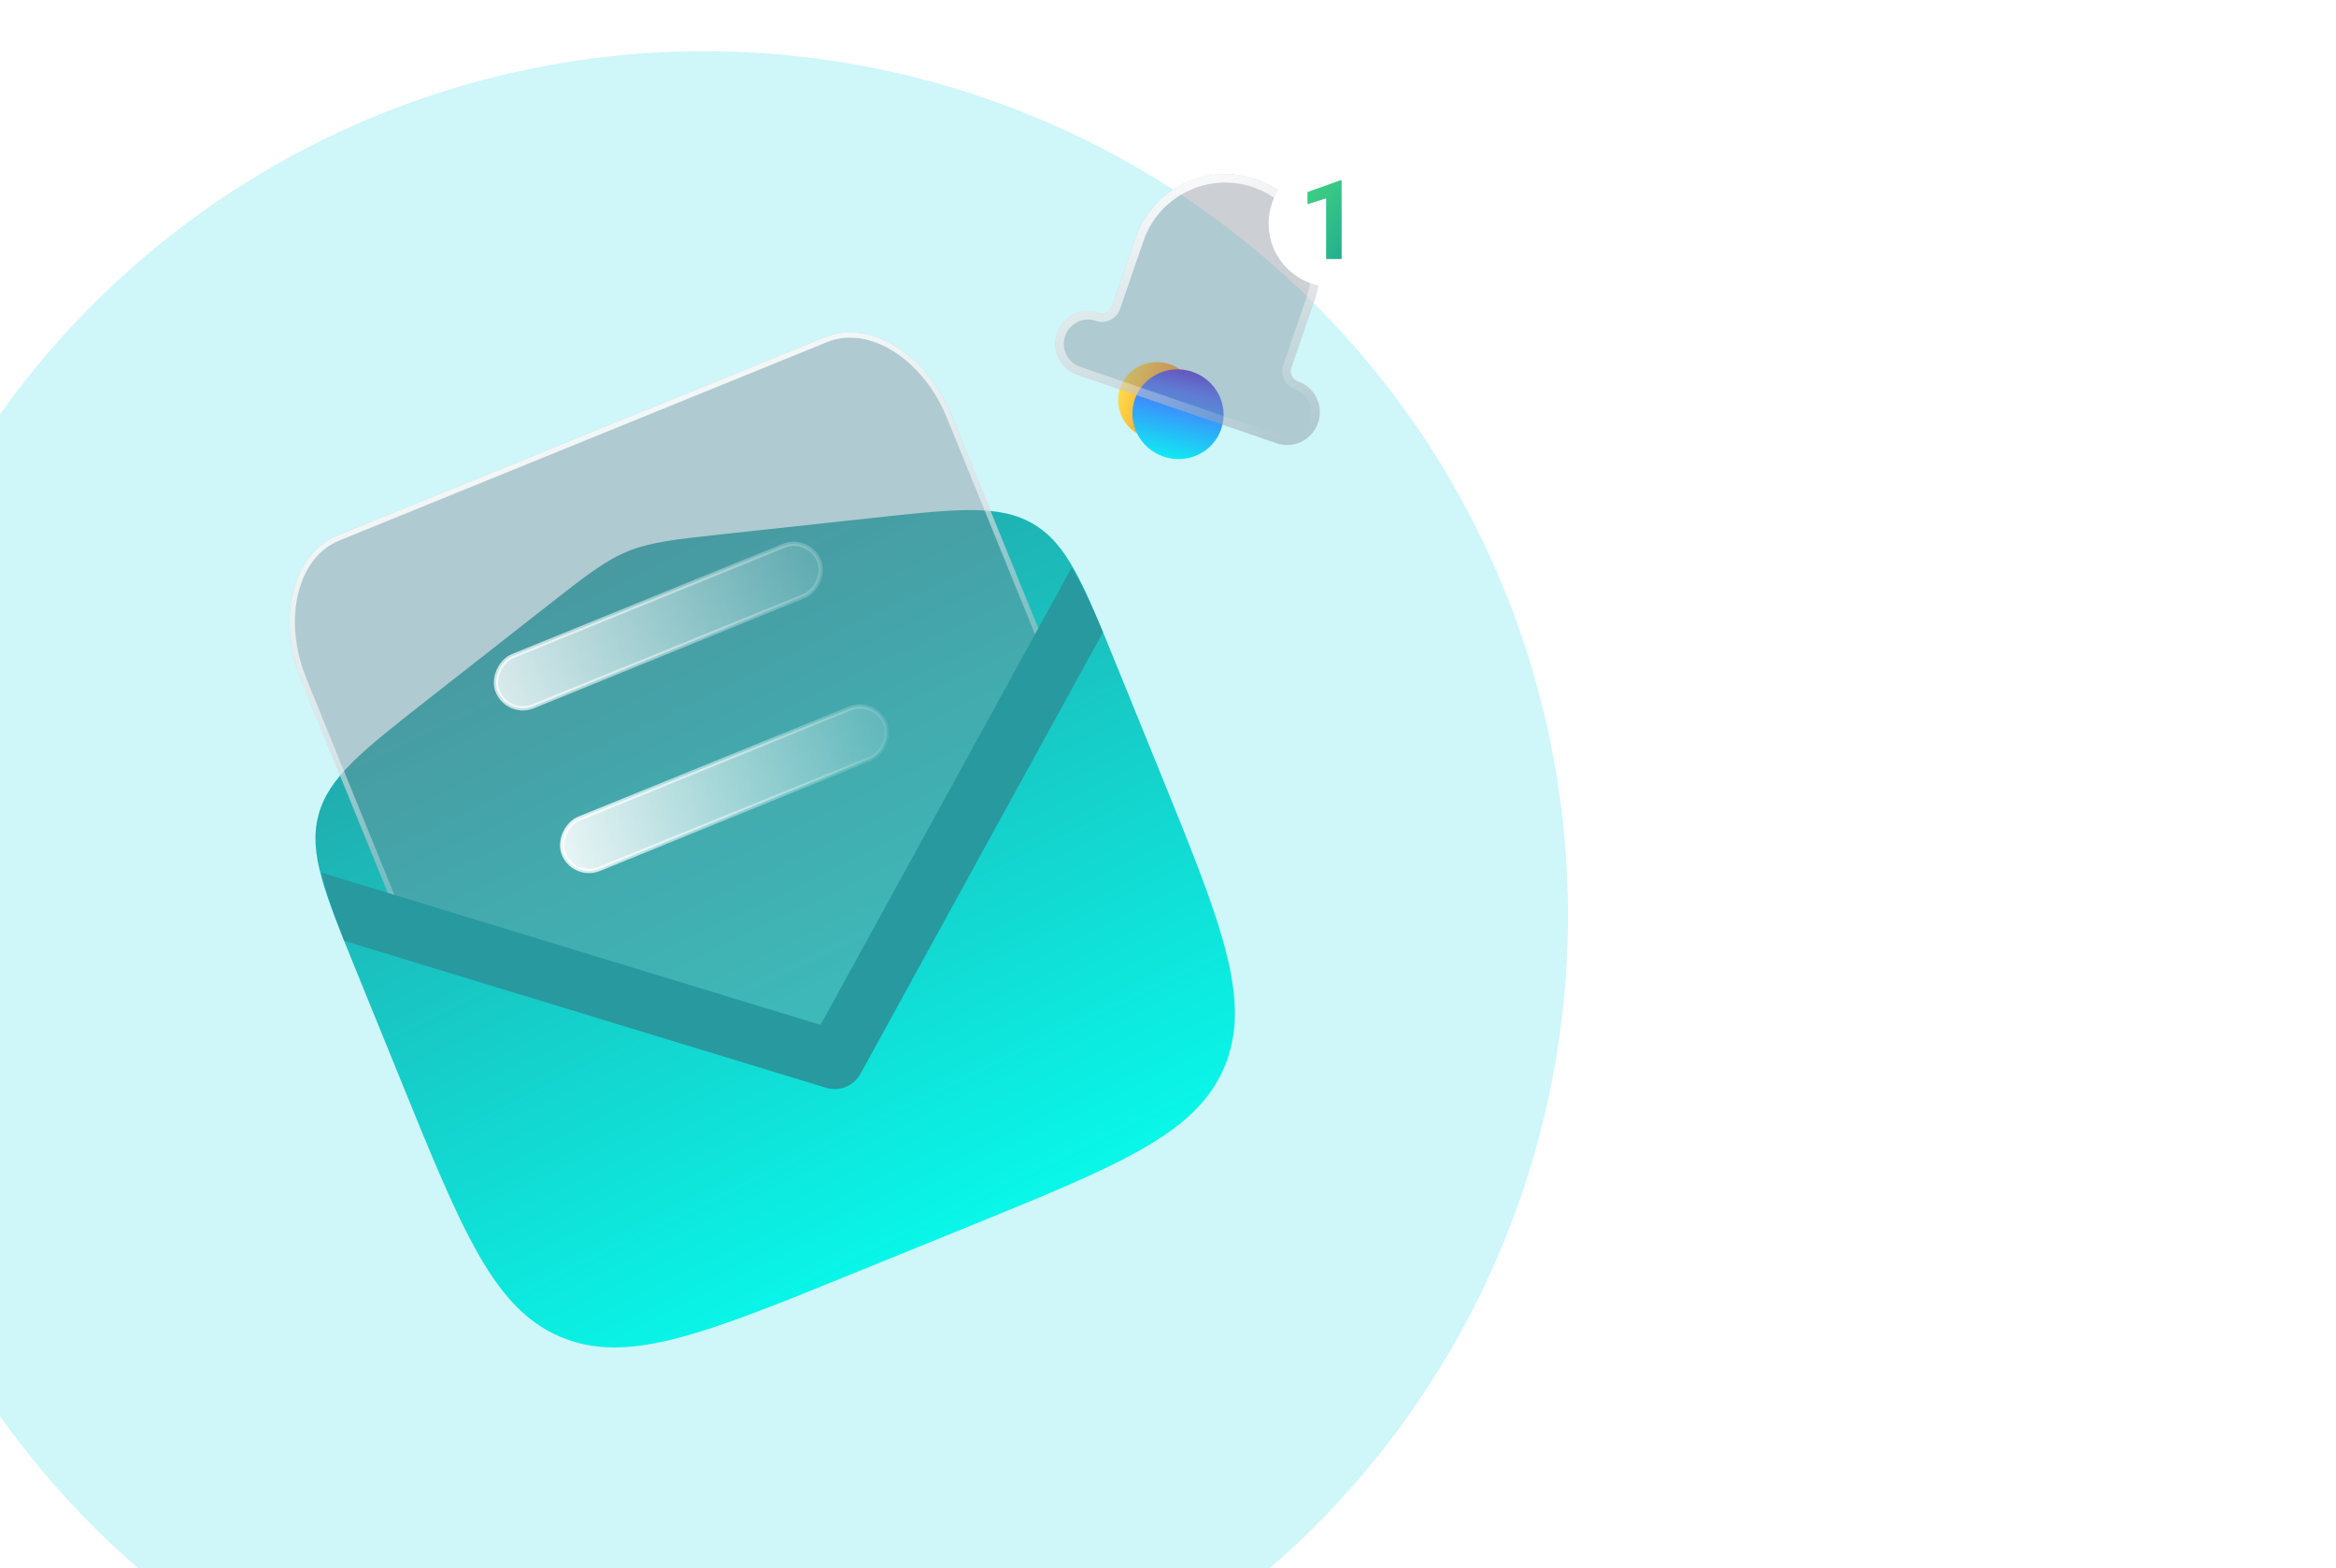 <?xml version="1.0" encoding="UTF-8"?> <svg xmlns="http://www.w3.org/2000/svg" width="365" height="245" viewBox="0 0 365 245" fill="none"><g filter="url(#filter0_f_6421_8493)"><circle cx="110" cy="143" r="135" fill="#13D6E0" fill-opacity="0.2"></circle></g><g clip-path="url(#clip0_6421_8493)"><g filter="url(#filter1_b_6421_8493)"><path d="M55.686 151.735C50.683 139.433 48.181 133.282 49.755 127.363C51.329 121.445 56.556 117.349 67.01 109.158L85.356 94.784C91.486 89.981 94.551 87.58 98.11 86.132C101.67 84.684 105.541 84.264 113.282 83.425L136.454 80.912C149.657 79.481 156.258 78.765 161.517 81.905C166.776 85.044 169.277 91.195 174.281 103.497L181.113 120.293C190.859 144.253 195.731 156.233 191.316 166.704C186.9 177.175 174.92 182.048 150.96 191.793L134.018 198.684C110.058 208.43 98.078 213.303 87.607 208.887C77.137 204.471 72.264 192.491 62.518 168.531L55.686 151.735Z" fill="url(#paint0_linear_6421_8493)"></path></g><g filter="url(#filter2_b_6421_8493)"><path fill-rule="evenodd" clip-rule="evenodd" d="M52.686 83.678C45.669 86.532 43.173 96.697 47.112 106.381L62.72 144.755C95.284 153.511 115.826 166.484 128.707 161.354C141.861 156.116 147.182 132.382 164.373 103.408L148.764 65.034C144.825 55.35 135.943 49.814 128.926 52.668L52.686 83.678Z" fill="#808895" fill-opacity="0.4"></path><path d="M47.501 106.222C45.562 101.454 45.213 96.582 46.199 92.569C47.184 88.555 49.492 85.431 52.845 84.068L129.084 53.058C132.437 51.694 136.27 52.32 139.777 54.506C143.284 56.692 146.435 60.424 148.375 65.193L163.905 103.373C157.757 113.757 153.122 123.476 149.111 131.888C147.547 135.168 146.077 138.249 144.65 141.093C142.091 146.193 139.67 150.527 137.078 153.909C134.487 157.288 131.745 159.692 128.551 160.964C125.425 162.209 121.809 162.366 117.604 161.74C113.397 161.115 108.634 159.711 103.231 157.864C100.199 156.828 96.967 155.653 93.526 154.401C84.774 151.219 74.664 147.542 63.031 144.403L47.501 106.222Z" stroke="url(#paint1_linear_6421_8493)" stroke-width="0.841"></path></g><rect x="126.371" y="83.687" width="8.472" height="54.197" rx="4.236" transform="rotate(67.866 126.371 83.687)" fill="url(#paint2_linear_6421_8493)" fill-opacity="0.9" stroke="url(#paint3_linear_6421_8493)" stroke-width="0.673"></rect><rect x="136.708" y="109.101" width="8.472" height="54.197" rx="4.236" transform="rotate(67.866 136.708 109.101)" fill="url(#paint4_linear_6421_8493)" fill-opacity="0.9" stroke="url(#paint5_linear_6421_8493)" stroke-width="0.673"></rect><path fill-rule="evenodd" clip-rule="evenodd" d="M167.442 88.688C169.048 91.27 170.569 94.573 172.336 98.777L134.439 167.79C133.397 169.688 131.167 170.595 129.097 169.963L53.786 146.996C52.117 142.752 50.901 139.326 50.248 136.356L128.211 160.132L167.442 88.688Z" fill="url(#paint6_linear_6421_8493)"></path></g><g filter="url(#filter3_f_6421_8493)"><path d="M178.874 68.284C182.079 69.385 185.552 67.732 186.632 64.591C187.711 61.451 185.988 58.011 182.783 56.91C179.579 55.808 176.105 57.461 175.025 60.602C173.946 63.743 175.669 67.182 178.874 68.284Z" fill="url(#paint7_linear_6421_8493)"></path></g><path d="M181.792 71.335C185.52 72.617 189.56 70.694 190.816 67.04C192.072 63.386 190.068 59.386 186.34 58.104C182.612 56.822 178.571 58.745 177.315 62.399C176.059 66.053 178.063 70.053 181.792 71.335Z" fill="url(#paint8_linear_6421_8493)"></path><g filter="url(#filter4_b_6421_8493)"><path d="M201.763 57.478L205.413 46.86C208.081 39.1 203.973 30.651 196.238 27.993C188.504 25.334 180.069 29.471 177.401 37.231L173.751 47.849C173.455 48.71 172.517 49.17 171.658 48.875C168.994 47.959 166.089 49.384 165.17 52.057C164.251 54.73 165.666 57.64 168.331 58.556L199.455 69.255C202.119 70.171 205.024 68.746 205.943 66.073C206.862 63.4 205.447 60.49 202.783 59.574C201.924 59.279 201.467 58.34 201.763 57.478Z" fill="#808895" fill-opacity="0.4"></path><path d="M204.783 46.644L201.133 57.261C200.718 58.469 201.357 59.789 202.566 60.205C204.88 61 206.113 63.529 205.313 65.856C204.513 68.183 201.986 69.42 199.672 68.625L168.547 57.925C166.233 57.13 165 54.601 165.8 52.274C166.6 49.947 169.128 48.71 171.442 49.505C172.651 49.921 173.966 49.273 174.382 48.065L178.032 37.447C180.58 30.033 188.637 26.084 196.021 28.623C203.406 31.161 207.332 39.229 204.783 46.644Z" stroke="url(#paint9_linear_6421_8493)" stroke-width="1.333"></path></g><path d="M208.112 44.831C213.573 44.831 218 40.404 218 34.944C218 29.483 213.573 25.056 208.112 25.056C202.651 25.056 198.224 29.483 198.224 34.944C198.224 40.404 202.651 44.831 208.112 44.831Z" fill="white"></path><path d="M209.63 28.19V40.474H207.205V30.985L204.292 31.912V30L209.369 28.19H209.63Z" fill="url(#paint10_linear_6421_8493)"></path><defs><filter id="filter0_f_6421_8493" x="-144.981" y="-111.981" width="509.962" height="509.962" filterUnits="userSpaceOnUse" color-interpolation-filters="sRGB"><feFlood flood-opacity="0" result="BackgroundImageFix"></feFlood><feBlend mode="normal" in="SourceGraphic" in2="BackgroundImageFix" result="shape"></feBlend><feGaussianBlur stdDeviation="59.991" result="effect1_foregroundBlur_6421_8493"></feGaussianBlur></filter><filter id="filter1_b_6421_8493" x="30.997" y="61.403" width="180.248" height="167.413" filterUnits="userSpaceOnUse" color-interpolation-filters="sRGB"><feFlood flood-opacity="0" result="BackgroundImageFix"></feFlood><feGaussianBlur in="BackgroundImageFix" stdDeviation="9.145"></feGaussianBlur><feComposite in2="SourceAlpha" operator="in" result="effect1_backgroundBlur_6421_8493"></feComposite><feBlend mode="normal" in="SourceGraphic" in2="effect1_backgroundBlur_6421_8493" result="shape"></feBlend></filter><filter id="filter2_b_6421_8493" x="26.954" y="33.627" width="155.709" height="147.181" filterUnits="userSpaceOnUse" color-interpolation-filters="sRGB"><feFlood flood-opacity="0" result="BackgroundImageFix"></feFlood><feGaussianBlur in="BackgroundImageFix" stdDeviation="9.145"></feGaussianBlur><feComposite in2="SourceAlpha" operator="in" result="effect1_backgroundBlur_6421_8493"></feComposite><feBlend mode="normal" in="SourceGraphic" in2="effect1_backgroundBlur_6421_8493" result="shape"></feBlend></filter><filter id="filter3_f_6421_8493" x="124.284" y="6.149" width="113.09" height="112.896" filterUnits="userSpaceOnUse" color-interpolation-filters="sRGB"><feFlood flood-opacity="0" result="BackgroundImageFix"></feFlood><feBlend mode="normal" in="SourceGraphic" in2="BackgroundImageFix" result="shape"></feBlend><feGaussianBlur stdDeviation="25.21" result="effect1_foregroundBlur_6421_8493"></feGaussianBlur></filter><filter id="filter4_b_6421_8493" x="152.893" y="15.19" width="65.331" height="66.34" filterUnits="userSpaceOnUse" color-interpolation-filters="sRGB"><feFlood flood-opacity="0" result="BackgroundImageFix"></feFlood><feGaussianBlur in="BackgroundImageFix" stdDeviation="5.998"></feGaussianBlur><feComposite in2="SourceAlpha" operator="in" result="effect1_backgroundBlur_6421_8493"></feComposite><feBlend mode="normal" in="SourceGraphic" in2="effect1_backgroundBlur_6421_8493" result="shape"></feBlend></filter><linearGradient id="paint0_linear_6421_8493" x1="51.854" y1="263.227" x2="-16.191" y2="122.429" gradientUnits="userSpaceOnUse"><stop offset="0.055" stop-color="#06FFF0"></stop><stop offset="1" stop-color="#27999F"></stop></linearGradient><linearGradient id="paint1_linear_6421_8493" x1="89.356" y1="52.473" x2="123.57" y2="141.683" gradientUnits="userSpaceOnUse"><stop stop-color="white"></stop><stop offset="0.996" stop-color="white" stop-opacity="0"></stop></linearGradient><linearGradient id="paint2_linear_6421_8493" x1="131.649" y1="146.769" x2="131.649" y2="73.114" gradientUnits="userSpaceOnUse"><stop stop-color="white"></stop><stop offset="1" stop-color="white" stop-opacity="0"></stop></linearGradient><linearGradient id="paint3_linear_6421_8493" x1="108.373" y1="156.68" x2="147.907" y2="72.567" gradientUnits="userSpaceOnUse"><stop stop-color="white"></stop><stop offset="1" stop-color="white" stop-opacity="0"></stop></linearGradient><linearGradient id="paint4_linear_6421_8493" x1="133.646" y1="163.998" x2="141.83" y2="97.618" gradientUnits="userSpaceOnUse"><stop stop-color="white"></stop><stop offset="1" stop-color="white" stop-opacity="0"></stop></linearGradient><linearGradient id="paint5_linear_6421_8493" x1="124.079" y1="166.953" x2="156.043" y2="109.756" gradientUnits="userSpaceOnUse"><stop stop-color="white"></stop><stop offset="1" stop-color="white" stop-opacity="0"></stop></linearGradient><linearGradient id="paint6_linear_6421_8493" x1="36.347" y1="224.989" x2="3.148" y2="150.565" gradientUnits="userSpaceOnUse"><stop offset="1" stop-color="#27999F"></stop></linearGradient><linearGradient id="paint7_linear_6421_8493" x1="175.025" y1="60.602" x2="186.632" y2="64.591" gradientUnits="userSpaceOnUse"><stop stop-color="#FFDC4A"></stop><stop offset="1" stop-color="#F37322"></stop></linearGradient><linearGradient id="paint8_linear_6421_8493" x1="169.134" y1="70.572" x2="172.906" y2="53.781" gradientUnits="userSpaceOnUse"><stop stop-color="#06FFF0"></stop><stop offset="0.736" stop-color="#4A72FF"></stop><stop offset="1" stop-color="#5720CB"></stop></linearGradient><linearGradient id="paint9_linear_6421_8493" x1="177.759" y1="24.799" x2="194.966" y2="70.798" gradientUnits="userSpaceOnUse"><stop stop-color="white"></stop><stop offset="1" stop-color="white" stop-opacity="0"></stop></linearGradient><linearGradient id="paint10_linear_6421_8493" x1="201.823" y1="17.248" x2="224.819" y2="39.104" gradientUnits="userSpaceOnUse"><stop stop-color="#F0FF03"></stop><stop offset="0.243" stop-color="#43D681"></stop><stop offset="1" stop-color="#0E9297"></stop></linearGradient><clipPath id="clip0_6421_8493"><rect width="201.522" height="201.522" fill="white" transform="translate(-14 79.928) rotate(-22.134)"></rect></clipPath></defs></svg> 